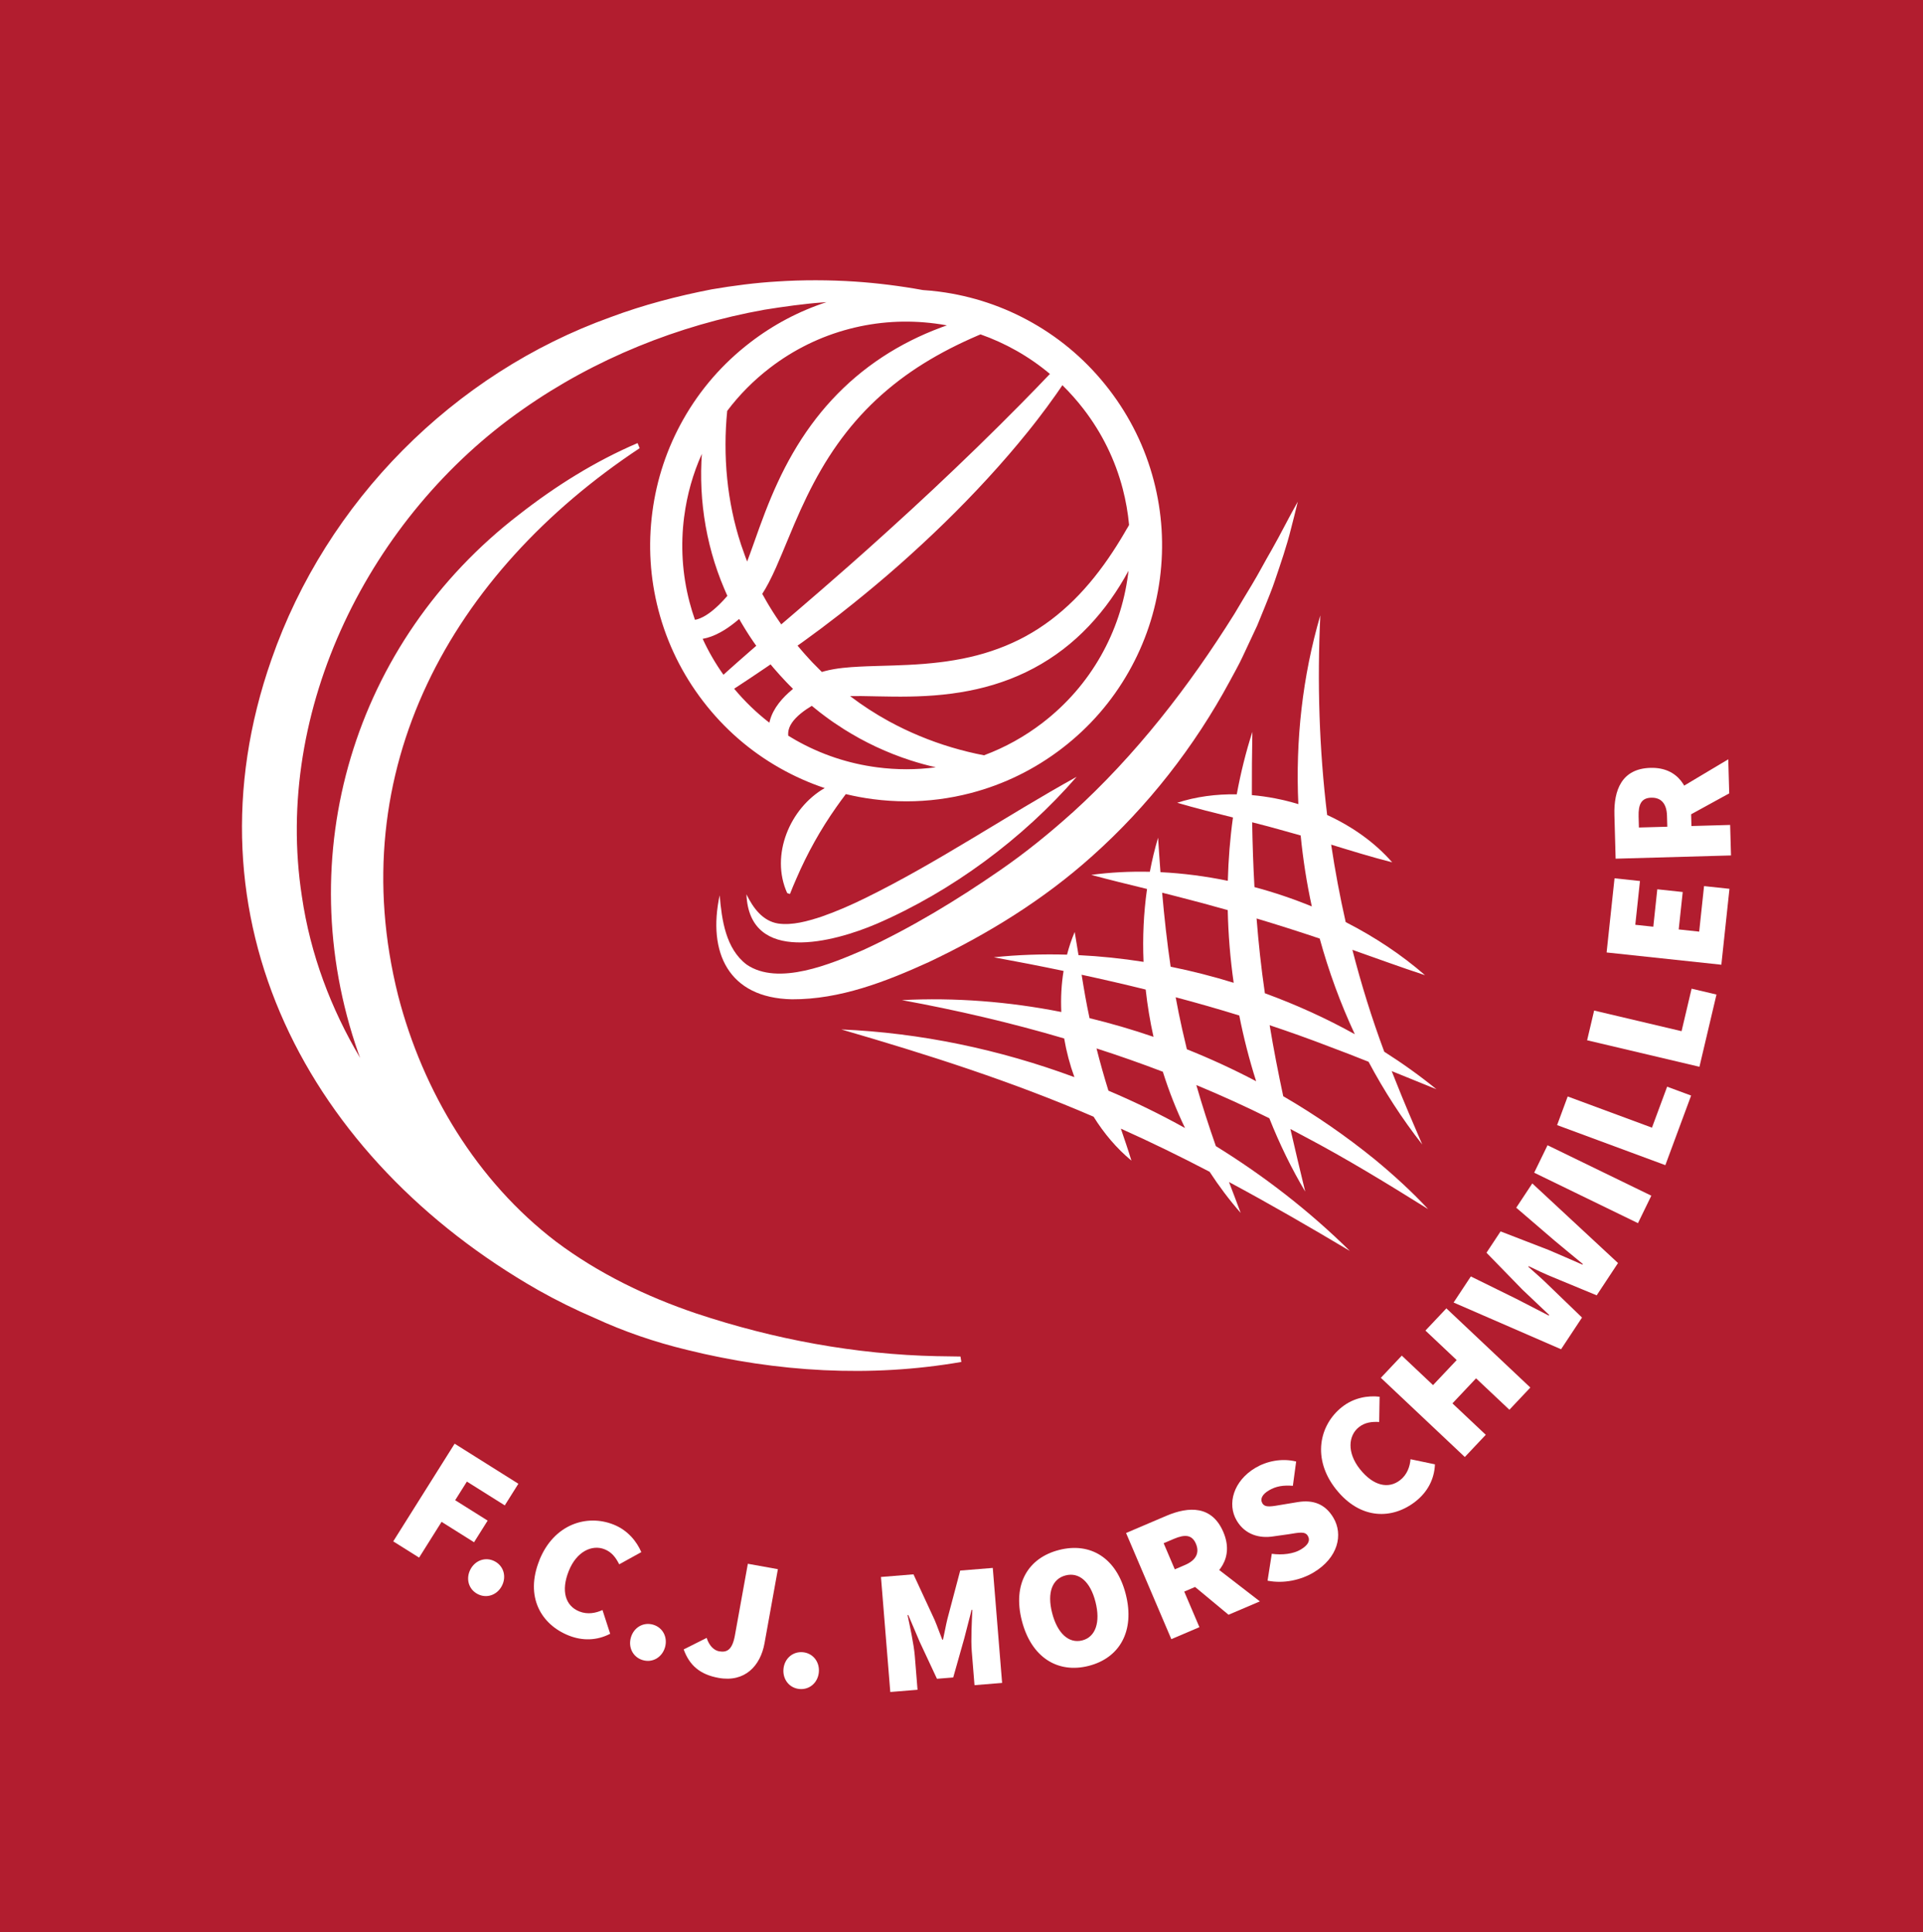 <svg xmlns="http://www.w3.org/2000/svg" viewBox="0 0 806 810"><defs><style>      .cls-1 {        fill: #fff;      }      .cls-2 {        fill: #b21d2f;      }    </style></defs><g><g id="Calque_4"><rect class="cls-2" width="806" height="810"></rect></g><g id="Calque_3"><g><g><path class="cls-1" d="M598.53,506.79c-6.91-7.42-14.42-14.26-22.25-20.73-12.05-9.79-24.92-18.68-38.43-26.54-2.12-9.93-4.07-19.9-5.69-29.76,8.24,2.74,16.43,5.66,24.56,8.79,5.65,2.1,11.27,4.29,16.89,6.53,6.5,12.2,14,23.84,22.51,34.69-3.83-8.92-7.65-17.72-11.15-26.62-.56-1.39-1.11-2.77-1.66-4.16,6.22,2.52,12.45,5.08,18.76,7.61-6.89-5.62-14.22-10.86-21.88-15.73-5.24-14.1-9.67-28.34-13.35-42.71,10.01,3.52,20.03,7.21,30.44,10.63-9.8-8.56-21.08-16.03-33.25-22.26-2.44-10.76-4.46-21.58-6.09-32.47,8.37,2.57,16.75,5.16,25.58,7.43-7.22-8.29-16.7-15.01-27.26-19.85-3.34-27.51-4.21-55.42-2.87-83.68-7.47,25.53-10.44,52.38-9.21,79.12-6.36-1.93-12.93-3.21-19.48-3.78-.03-8.81.05-17.64.21-26.51-2.73,8.48-4.89,17.24-6.54,26.18-8.63-.14-17.12.98-24.97,3.54,7.94,2.33,15.67,4.25,23.38,6.17-1.22,8.73-1.92,17.61-2.16,26.54-9.39-1.93-18.86-3.16-28.23-3.62-.37-4.81-.69-9.63-1-14.46-1.39,4.68-2.53,9.46-3.45,14.3-8.34-.19-16.57.22-24.55,1.3,7.62,2.07,15.54,3.98,23.37,5.9-1.42,10.03-1.9,20.29-1.46,30.56-9.08-1.43-18.19-2.38-27.26-2.82-.5-3.19-1.03-6.42-1.6-9.72-1.31,3.08-2.37,6.26-3.22,9.52-10.34-.3-20.61.05-30.68,1.1,9.78,1.8,19.53,3.69,29.24,5.72-.92,5.62-1.22,11.41-.95,17.21-22.01-4.35-44.48-6.12-66.83-4.98,23.01,4.21,45.73,9.5,68.03,16.08.94,5.52,2.38,10.96,4.29,16.22-31.44-11.65-64.56-18.58-97.7-20,35.89,10.42,71.48,21.77,105.74,36.58,4.36,7.01,9.67,13.29,15.85,18.4-1.39-4.56-2.91-8.98-4.42-13.39,12.62,5.64,24.98,11.7,37.19,18.07,3.96,6.08,8.3,11.86,13.03,17.24-1.61-4.37-3.27-8.66-4.9-12.94,17.07,9.15,33.87,18.88,50.66,28.89-16.87-16.65-35.81-31.37-56.16-43.94-2.97-8.47-5.72-17-8.19-25.6,10.34,4.29,20.54,8.92,30.6,13.92,4.27,10.75,9.28,21.06,15.04,30.74-2.08-8.6-4.19-17.37-6.21-26.23,1.96,1.02,3.91,2.06,5.85,3.11,17.59,9.27,34.61,19.68,51.79,30.41ZM530.16,416.36c-.02-.13-.04-.27-.06-.41-1.5-10.32-2.61-20.62-3.42-30.93,8.86,2.66,17.68,5.46,26.46,8.42,3.78,13.76,8.7,27.2,14.71,40.09-11.98-6.66-24.63-12.41-37.7-17.17ZM524.83,344.69c4.58,1.16,9.17,2.36,13.81,3.7,2.19.59,4.36,1.21,6.52,1.83.98,9.99,2.53,19.94,4.67,29.75-7.8-3.21-15.86-5.92-24.04-8.11-.51-9.04-.81-18.09-.96-27.17ZM487.1,374.21c2.03.51,4.06,1.02,6.05,1.54,7.19,1.82,14.33,3.75,21.44,5.76.22,10.17,1.05,20.36,2.49,30.46-8.7-2.68-17.53-4.94-26.42-6.74-1.52-10.29-2.65-20.64-3.56-31.02ZM453.35,408.6c8.99,1.94,17.94,4,26.85,6.21.73,6.65,1.82,13.28,3.28,19.82-8.81-3.03-17.76-5.64-26.81-7.83-1.33-6.14-2.35-12.14-3.32-18.21ZM496.71,472.87c-10.41-5.79-21.15-11.03-32.13-15.68-1.83-5.89-3.49-11.77-4.99-17.7,9.36,3.01,18.63,6.26,27.8,9.77,2.54,8.11,5.66,16.02,9.31,23.62ZM497.46,439.84c-.69-2.81-1.35-5.63-1.98-8.46-1-4.43-1.89-8.88-2.71-13.34,8.93,2.37,17.82,4.91,26.65,7.64,1.85,9.35,4.21,18.57,7.08,27.56-9.43-4.97-19.13-9.44-29.04-13.4Z"></path><path class="cls-1" d="M449.25,340.85c-9.47,8.53-19.54,16.67-30.03,23.91-18.09,12.53-37.41,24.25-57.29,33.42-13.47,5.83-35.74,15.28-49.01,6.14-8.74-6.65-10.39-18.63-11.28-29.03-5.15,23.93,3.66,43.07,30.28,43.6,20.15.1,39.28-7.37,57.32-15.57,24.7-11.69,48.21-26.19,68.57-44.49,23.26-20.76,42.83-45.84,57.6-73.22,1.55-2.89,4.06-7.35,5.39-10.28.86-1.77,5.44-11.56,6.14-13.11.74-1.84,2.5-6.08,3.28-8.03,1.21-3.03,3.14-7.73,4.12-10.77,2.47-7.28,4.98-14.51,6.82-21.98.93-3.72,1.93-7.41,2.79-11.13-3.8,6.64-7.11,13.46-10.89,20.08-2.85,4.88-5.46,9.95-8.38,14.78-2.14,3.49-5.15,8.57-7.24,12.08-19.06,30.5-41.47,59.44-68.18,83.62Z"></path><path class="cls-1" d="M367.38,387.28c31.59-13.67,61.36-35.7,83.88-61.66-30.04,16.65-58.02,35.84-88.71,50.9-5.99,2.94-12.08,5.6-18.22,7.73-5.83,1.91-12.21,3.73-18.2,2.88-6.47-1.05-10.45-6.49-13.27-12.24,1.26,29.59,36.71,20,54.53,12.38Z"></path><path class="cls-1" d="M392.9,568.5c-34.39-.72-68.53-7.08-101.03-17.9-20.94-7.07-41.12-16.85-58.82-30.13-33.17-25.32-55.81-62.95-66.18-103.14-23.68-94.49,22.37-177.22,101.24-229.46,0,0-.88-2.13-.88-2.13-17.8,7.61-34.3,17.96-49.53,29.85-69.49,53.37-96.45,143.06-67.51,225.84.25.69.51,1.37.77,2.06-12.23-20.65-20.86-43.33-24.43-67.75-12.12-78.36,28.57-159.49,92.68-204.21,30.06-21.11,65.02-35.19,101.14-41.69,7.85-1.26,16.88-2.54,24.83-3.09.41-.03.82-.06,1.23-.09-11.52,3.76-22.26,9.43-32,16.92-11.48,8.82-20.89,19.63-27.97,32.13-6.84,12.07-11.22,25.19-13.02,39-1.81,13.81-.95,27.62,2.55,41.04,3.63,13.9,9.94,26.77,18.76,38.25,8.82,11.48,19.63,20.89,32.13,27.97,6.02,3.41,12.3,6.21,18.8,8.38-14.63,8.41-22.9,28.15-15.73,44.01l1.17.4c.84-2.16,1.73-4.3,2.67-6.41,4.55-10.6,10.19-20.71,16.84-30.13,1.27-1.8,2.57-3.58,3.9-5.34,3.73.9,7.51,1.61,11.35,2.11,4.69.61,9.38.92,14.05.92,9.09,0,18.13-1.16,26.99-3.47,13.9-3.63,26.77-9.94,38.25-18.76,11.48-8.82,20.89-19.63,27.97-32.13,6.84-12.07,11.22-25.19,13.03-39,1.81-13.81.95-27.62-2.55-41.04-3.62-13.9-9.94-26.77-18.76-38.25-8.82-11.48-19.64-20.89-32.13-27.97-12.07-6.84-25.19-11.22-39-13.03-2.3-.3-4.6-.52-6.89-.67-9.44-1.71-18.97-2.92-28.54-3.56-10.6-.7-21.9-.74-32.51-.03-8.88.5-18.71,1.79-27.46,3.29-14.3,2.77-28.69,6.53-42.34,11.64-65.89,23.62-119.15,77.35-142.17,143.46-38.18,108.77,15.55,209.49,111.76,264.4,7.73,4.36,15.69,8.28,23.83,11.77,12.05,5.55,24.94,10.02,38.63,13.31,37.49,9.3,76.83,11.66,114.92,5.04,0,0-.37-2.27-.37-2.27,0,0-9.65-.15-9.65-.15ZM286.78,216.47c1.19-9.13,3.67-17.91,7.39-26.21-.08,1.08-.14,2.16-.18,3.23-.12,2.64-.15,5.25-.1,7.75.04,2.46.17,5.07.38,7.76.21,2.56.51,5.16.88,7.74,1.51,10.38,4.34,20.49,8.4,30.02.21.52.44,1.03.66,1.53l.36.81c.1.23.2.45.3.68-1.17,1.35-2.28,2.54-3.38,3.61-1.56,1.52-3,2.75-4.42,3.75-.84.59-1.59,1.05-2.3,1.42-.83.43-1.58.75-2.29.97-.4.12-.8.22-1.2.28-.86-2.45-1.62-4.94-2.28-7.44h0c-3.06-11.73-3.81-23.81-2.23-35.9ZM394.39,137.29c-4.33,1.61-8.56,3.45-12.58,5.47-4.18,2.1-8.21,4.42-11.97,6.9-3.91,2.57-7.65,5.37-11.13,8.32-3.46,2.93-6.85,6.17-10.06,9.64-6.1,6.59-11.6,14.13-16.37,22.4-1.23,2.14-2.31,4.12-3.3,6.04-.53,1.01-1.04,2.04-1.55,3.08-.5,1.03-.99,2.05-1.46,3.08-1.76,3.78-3.48,7.87-5.28,12.52-.81,2.09-1.58,4.18-2.35,6.28-.75,2.08-1.5,4.16-2.22,6.22l-.47,1.32c-.84,2.35-1.65,4.62-2.49,6.82l-.8-2.09-1.75-4.97c-.88-2.71-1.5-4.8-2.02-6.78-.66-2.47-1.2-4.72-1.64-6.89-1.92-9.14-2.88-18.68-2.86-28.35,0-4.75.25-9.47.71-14.06,5.06-6.73,11.06-12.77,17.83-17.98,10.04-7.72,21.29-13.24,33.44-16.41,11.74-3.06,23.81-3.81,35.9-2.23,1.64.21,3.28.47,4.91.77-.84.29-1.66.59-2.48.89ZM301.97,265.04c1.98-1.08,3.99-2.44,6.14-4.16.57-.46,1.14-.93,1.71-1.42l.75,1.32c.22.38.44.75.67,1.13l.84,1.39c.18.3.36.6.54.88l1.21,1.91c.12.19.24.37.37.57l1.62,2.41c.24.35.49.7.74,1.05l.42.59c-.77.67-1.54,1.33-2.31,2-1.62,1.41-3.24,2.82-4.85,4.25l-.84.74c-1.33,1.18-2.66,2.35-3.98,3.54-.6.53-1.19,1.07-1.78,1.61-3.38-4.76-6.3-9.81-8.71-15.06,2.41-.42,4.85-1.32,7.46-2.75ZM309.72,287.38c1.43-.93,2.85-1.88,4.27-2.82l1.11-.74c1.79-1.19,3.57-2.39,5.35-3.6.84-.57,1.69-1.15,2.53-1.72l1.18,1.42c1.89,2.18,3.5,4,5.22,5.79l.46.48c.29.3.58.61.9.93l1.65,1.65c-.15.12-.29.24-.43.36-.49.4-.97.82-1.46,1.27-.47.43-.94.88-1.4,1.34-.46.46-.91.94-1.35,1.44-.44.49-.87,1.02-1.29,1.56-.9,1.16-1.66,2.35-2.28,3.53-.35.67-.66,1.34-.91,2-.27.7-.5,1.43-.68,2.15-.04.17-.08.35-.12.53-5.4-4.17-10.34-8.95-14.76-14.25.67-.44,1.34-.87,2-1.31ZM330.84,305c.53-1.35,1.47-2.73,2.79-4.09,1.19-1.22,2.65-2.42,4.46-3.65.69-.46,1.41-.92,2.17-1.38.18.15.36.3.54.44.8.67,1.63,1.33,2.46,1.98l.6.47c.35.27.7.54,1.06.8l.86.65c.42.32.84.63,1.25.92l1.57,1.13c.35.25.71.49,1.06.73l4.25,2.79c.97.6,1.94,1.21,2.89,1.75,1.01.61,2.04,1.18,3.07,1.76l.35.2c2.35,1.28,4.68,2.46,6.95,3.53,4.82,2.25,9.69,4.17,14.46,5.7,3.5,1.13,7.05,2.11,10.6,2.91-8.13,1.08-16.36,1.09-24.6.01-12.08-1.58-23.56-5.41-34.11-11.39-1.05-.59-2.1-1.22-3.14-1.86-.04-.43-.05-.87-.02-1.31.05-.71.22-1.41.49-2.1ZM356.27,291.79c3.18-.06,6.41.01,9.8.08l1.26.03c4.89.1,9.31.17,13.8.09,1.16-.02,2.33-.05,3.51-.09,1.17-.04,2.34-.1,3.51-.16,2.3-.12,4.68-.31,7.08-.56,4.89-.5,9.66-1.28,14.17-2.3,2.24-.5,4.53-1.11,7.02-1.85,2.23-.67,4.54-1.47,6.9-2.37,4.64-1.8,9.07-3.94,13.17-6.36,2.14-1.26,4.21-2.59,6.15-3.96,1.97-1.38,3.92-2.88,5.79-4.44,1.78-1.48,3.6-3.12,5.4-4.88,1.77-1.73,3.44-3.5,4.97-5.24,1.51-1.71,3.05-3.58,4.57-5.56,1.46-1.92,2.86-3.88,4.14-5.82,1.26-1.89,2.52-3.92,3.75-6.04.58-1.01,1.16-2.04,1.74-3.11-.06.52-.12,1.04-.19,1.55-1.58,12.08-5.41,23.56-11.39,34.11-6.19,10.92-14.42,20.37-24.46,28.09-7.52,5.78-15.78,10.36-24.54,13.61-4.53-.87-9.08-1.99-13.55-3.32-9.16-2.73-18.01-6.42-26.3-10.94-5.67-3.1-11.13-6.65-16.29-10.57ZM472.41,221.46l-1.14,1.98c-.45.77-.91,1.55-1.38,2.32-1.32,2.17-2.44,3.95-3.53,5.59-1.29,1.96-2.51,3.73-3.73,5.41-1.25,1.73-2.58,3.47-3.95,5.19-2.75,3.43-5.64,6.66-8.61,9.59-3.09,3.05-6.32,5.85-9.6,8.33-1.62,1.22-3.36,2.44-5.16,3.61-1.81,1.17-3.63,2.25-5.43,3.23-.26.15-.52.28-.78.42l-.58.3c-.41.21-.82.42-1.24.64l-.15.08c-.94.46-1.88.92-2.85,1.35-2.05.93-3.95,1.71-5.82,2.39-1.94.72-3.96,1.39-5.98,1.99-1.99.59-4.06,1.13-6.14,1.6-2,.46-4.05.87-6.28,1.24-1.05.18-2.11.34-3.15.5l-.44.06c-.38.05-.77.11-1.18.16-.53.07-1.06.14-1.6.2-1.91.23-3.96.44-6.47.65-1.98.16-4.13.3-6.56.42-4.12.21-8.2.32-12.5.44l-1.9.06c-1.96.06-3.93.12-5.9.23-1.17.06-2.34.13-3.53.21-1.19.09-2.39.2-3.59.33-1.27.14-2.52.31-3.71.52-1.42.24-2.68.52-3.84.83-.41.11-.81.22-1.21.35-.08-.08-.16-.16-.24-.23l-3.74-3.78c-.26-.27-.52-.55-.77-.83l-.45-.49c-.63-.67-1.24-1.35-1.85-2.04l-.53-.6c-.29-.32-.57-.65-.85-.98l-1.77-2.09,2.08-1.47c.57-.41,1.13-.82,1.7-1.24l6.14-4.52,6.05-4.62c.55-.42,1.1-.84,1.67-1.28l1.7-1.35c2.77-2.19,5.63-4.45,8.38-6.73,3.05-2.47,6.08-5.05,9.01-7.54l.93-.79c1.06-.91,2.1-1.83,3.15-2.75l1.71-1.49c.82-.72,1.64-1.44,2.44-2.17l2.4-2.16c6.53-5.9,12.85-11.91,18.79-17.86,6.32-6.33,12.31-12.68,17.82-18.87l.32-.36c1.32-1.5,2.64-3,3.96-4.52l1.12-1.31c1.03-1.21,2.06-2.41,3.07-3.63l4.11-5.01c.68-.85,1.36-1.7,2.04-2.56l.71-.91c.43-.55.86-1.1,1.28-1.64,2.65-3.42,5.25-6.95,7.73-10.47.63-.89,1.25-1.79,1.87-2.7.27-.4.55-.81.82-1.22,3.18,3.11,6.16,6.47,8.9,10.03,7.72,10.04,13.24,21.29,16.41,33.44,1.29,4.96,2.18,10.04,2.65,15.12-.26.47-.53.94-.81,1.43ZM427.66,169.54c-5.68,5.76-11.6,11.63-18.1,17.96-6.16,5.98-12.35,11.9-18.42,17.59-5.91,5.54-12.21,11.34-18.74,17.25-2,1.82-4.01,3.62-6.02,5.43-1.15,1.03-2.3,2.06-3.43,3.08l-1.48,1.31c-1.1.97-2.2,1.95-3.3,2.93-.78.7-1.56,1.4-2.37,2.1l-2.41,2.11c-1.91,1.69-3.84,3.37-5.77,5.05-1.28,1.11-2.56,2.23-3.82,3.33l-9.66,8.33c-1.1.94-2.2,1.89-3.3,2.83l-3.39,2.9c-.11-.16-.23-.32-.33-.47l-1.52-2.23c-.1-.14-.19-.29-.29-.43l-1.17-1.8c-.15-.22-.29-.45-.43-.68l-.81-1.31c-.19-.31-.39-.63-.58-.94l-.91-1.54-1.92-3.4c.89-1.36,1.76-2.87,2.72-4.7.48-.91.96-1.88,1.57-3.15.49-1.04.98-2.08,1.44-3.12.81-1.81,1.65-3.77,2.65-6.17.59-1.41,1.18-2.82,1.76-4.23,1.09-2.63,2.18-5.25,3.29-7.85,1.81-4.23,3.54-8.05,5.3-11.66.98-2.01,1.92-3.86,2.87-5.65,1-1.89,2.03-3.74,3.06-5.52,4.31-7.43,9.17-14.28,14.44-20.35,2.67-3.08,5.58-6.1,8.64-8.97,3.02-2.83,6.24-5.54,9.55-8.07,3.33-2.54,6.82-4.94,10.38-7.15,3.47-2.16,7.19-4.26,11.07-6.26l2.87-1.44c.96-.47,1.93-.93,2.91-1.39,1.68-.79,3.55-1.63,5.91-2.65.31-.14.62-.27.93-.39l.13-.05c5.2,1.83,10.27,4.14,15.08,6.86h0c4.96,2.81,9.66,6.07,14,9.72-3.67,3.87-7.68,8-12.42,12.81Z"></path></g><g><path class="cls-1" d="M190.56,605.18l26.71,16.79-5.7,9.07-15.88-9.98-4.91,7.81,13.61,8.55-5.7,9.07-13.61-8.55-9.42,14.99-10.84-6.81,25.74-40.95Z"></path><path class="cls-1" d="M197.18,657.86c2.01-3.82,6.38-5.39,10.19-3.37,3.82,2.01,4.98,6.5,2.97,10.32-2.01,3.82-6.38,5.39-10.19,3.37-3.82-2.01-4.98-6.5-2.97-10.32Z"></path><path class="cls-1" d="M226.06,654.04c6.03-15.06,19.82-19.48,31.16-14.94,5.94,2.38,9.67,7.08,11.58,11.53l-9.26,5.11c-1.44-2.82-3.09-5.09-6.13-6.3-5.25-2.1-11.75.91-15.01,9.06-3.38,8.43-1.39,14.68,4.42,17,3.45,1.38,6.94.69,9.7-.6l3.23,9.95c-5.57,2.9-11.64,3.04-17.44.71-11.47-4.59-18.38-16.18-12.23-31.51Z"></path><path class="cls-1" d="M264.42,686.45c1.18-4.15,5.12-6.6,9.27-5.42,4.15,1.17,6.23,5.32,5.05,9.47s-5.12,6.6-9.27,5.42c-4.15-1.18-6.23-5.32-5.05-9.47Z"></path><path class="cls-1" d="M286.55,691.42l9.64-4.84c1.06,3.37,3.14,5.25,5.19,5.62,3.37.61,5.56-.66,6.65-6.67l5.42-30.02,12.59,2.27-5.6,31.05c-1.72,9.52-8.27,16.5-19.25,14.52-7.76-1.4-12.21-5.23-14.63-11.94Z"></path><path class="cls-1" d="M328.38,699.64c.38-4.3,3.8-7.43,8.1-7.05,4.3.38,7.11,4.07,6.73,8.37-.38,4.3-3.8,7.43-8.1,7.05-4.3-.38-7.11-4.07-6.73-8.37Z"></path><path class="cls-1" d="M369.22,661.05l13.65-1.11,8.87,19.14c1.11,2.6,2.09,5.5,3.21,8.25l.3-.02c.66-2.89,1.16-5.92,1.84-8.66l5.37-20.29,13.65-1.11,3.91,48.21-11.57.94-1.15-14.24c-.4-4.9.04-12.47.24-17.34l-.3.02-3.07,11.9-4.64,16.43-6.82.55-7.23-15.47-4.79-11.26-.3.02c.98,4.77,2.63,12.18,3.03,17.08l1.15,14.24-11.42.93-3.91-48.21Z"></path><path class="cls-1" d="M428.29,679.36c-3.94-15.43,2.65-26.33,15.63-29.64s24,3.17,27.92,18.52c3.94,15.43-2.54,26.76-15.52,30.07s-24.09-3.53-28.03-18.96ZM459.15,671.48c-2.17-8.51-6.88-12.53-12.51-11.09-5.62,1.44-7.83,7.22-5.66,15.73,2.17,8.51,6.99,12.96,12.62,11.52,5.62-1.43,7.72-7.65,5.55-16.16Z"></path><path class="cls-1" d="M471.98,642.61l16.84-7.18c9.58-4.09,19.2-4.3,23.93,6.79,4.58,10.75-1.73,18.7-11.32,22.79l-5.07,2.16,6.36,14.92-11.77,5.02-18.97-44.49ZM496.64,656.04c4.66-1.98,6.24-5.09,4.61-8.92-1.63-3.83-4.62-4.01-9.28-2.03l-4.24,1.81,4.67,10.95,4.24-1.81ZM498,662.82l4.61-11.19,25.45,19.65-13.14,5.6-16.92-14.06Z"></path><path class="cls-1" d="M531.28,662.61l1.77-11.28c4.35.61,9.05.06,12.12-1.77,3.32-1.98,4.08-3.91,2.98-5.76-1.18-1.98-3.67-1.36-8.03-.67l-6.47.91c-5.54.88-11.69-.57-15.27-6.58-4.23-7.09-1.31-16.72,7.77-22.14,4.73-2.82,11.04-4.16,17.12-2.67l-1.38,10.18c-3.99-.3-7.03.12-10.1,1.95-2.68,1.6-3.77,3.55-2.67,5.4,1.18,1.98,3.97,1.27,8.61.5l6.23-1.03c6.4-1.04,11.47.78,14.9,6.54,4.19,7.03,2.05,16.8-8.31,22.98-5.24,3.12-12.39,4.79-19.27,3.43Z"></path><path class="cls-1" d="M559.95,624.26c-10.07-12.72-7.04-26.88,2.53-34.46,5.02-3.97,10.95-4.87,15.76-4.31l-.17,10.58c-3.16-.16-5.95.16-8.52,2.19-4.43,3.51-5.05,10.64.4,17.53,5.63,7.12,12.04,8.5,16.95,4.62,2.92-2.31,4.05-5.67,4.3-8.72l10.24,2.14c-.25,6.28-3.15,11.61-8.05,15.49-9.69,7.67-23.17,7.9-33.42-5.05Z"></path><path class="cls-1" d="M578.76,577.57l8.78-9.31,13.1,12.36,9.91-10.5-13.1-12.36,8.78-9.31,35.19,33.19-8.78,9.31-13.97-13.17-9.9,10.5,13.97,13.17-8.78,9.31-35.19-33.19Z"></path><path class="cls-1" d="M609.26,546l7.22-10.93,19.11,9.41c4.51,2.35,9.06,4.65,13.57,7l.16-.25c-3.73-3.53-7.52-7.11-11.19-10.6l-15.09-15.5,5.91-8.94,20.18,7.8c4.53,1.92,9.37,4.05,14.14,6.13l.16-.25c-4-3.26-7.95-6.59-11.76-9.73l-16.16-13.88,6.73-10.18,35.93,33.37-8.94,13.54-18.07-7.48c-3.51-1.43-7.2-3.15-10.42-4.74l-.16.25c2.69,2.4,5.76,5.05,8.45,7.72l14.05,13.56-8.78,13.29-45.03-19.58Z"></path><path class="cls-1" d="M643.03,491.58l5.6-11.51,43.5,21.15-5.6,11.51-43.5-21.15Z"></path><path class="cls-1" d="M652.64,471.63l4.44-12,35.32,13.07,6.36-17.17,10.05,3.72-10.8,29.17-45.37-16.79Z"></path><path class="cls-1" d="M665.22,436.07l2.94-12.46,36.65,8.65,4.2-17.82,10.43,2.46-7.14,30.28-47.08-11.11Z"></path><path class="cls-1" d="M673.39,399.25l3.32-31.08,10.66,1.14-1.96,18.35,7.55.81,1.67-15.69,10.66,1.14-1.68,15.69,8.58.92,2.04-19.09,10.65,1.14-3.4,31.82-48.09-5.14Z"></path><path class="cls-1" d="M677.17,359.96l-.51-18.3c-.29-10.42,3.03-19.44,15.08-19.78,11.68-.33,16.76,8.46,17.06,18.88l.15,5.5,16.22-.46.36,12.79-48.35,1.36ZM698.7,341.94c-.14-5.06-2.45-7.67-6.61-7.56-4.17.12-5.43,2.83-5.29,7.89l.13,4.61,11.9-.33-.13-4.61ZM705.5,343.16l-8.72-8.39,27.6-16.48.4,14.28-19.28,10.59Z"></path></g></g></g></g></svg>